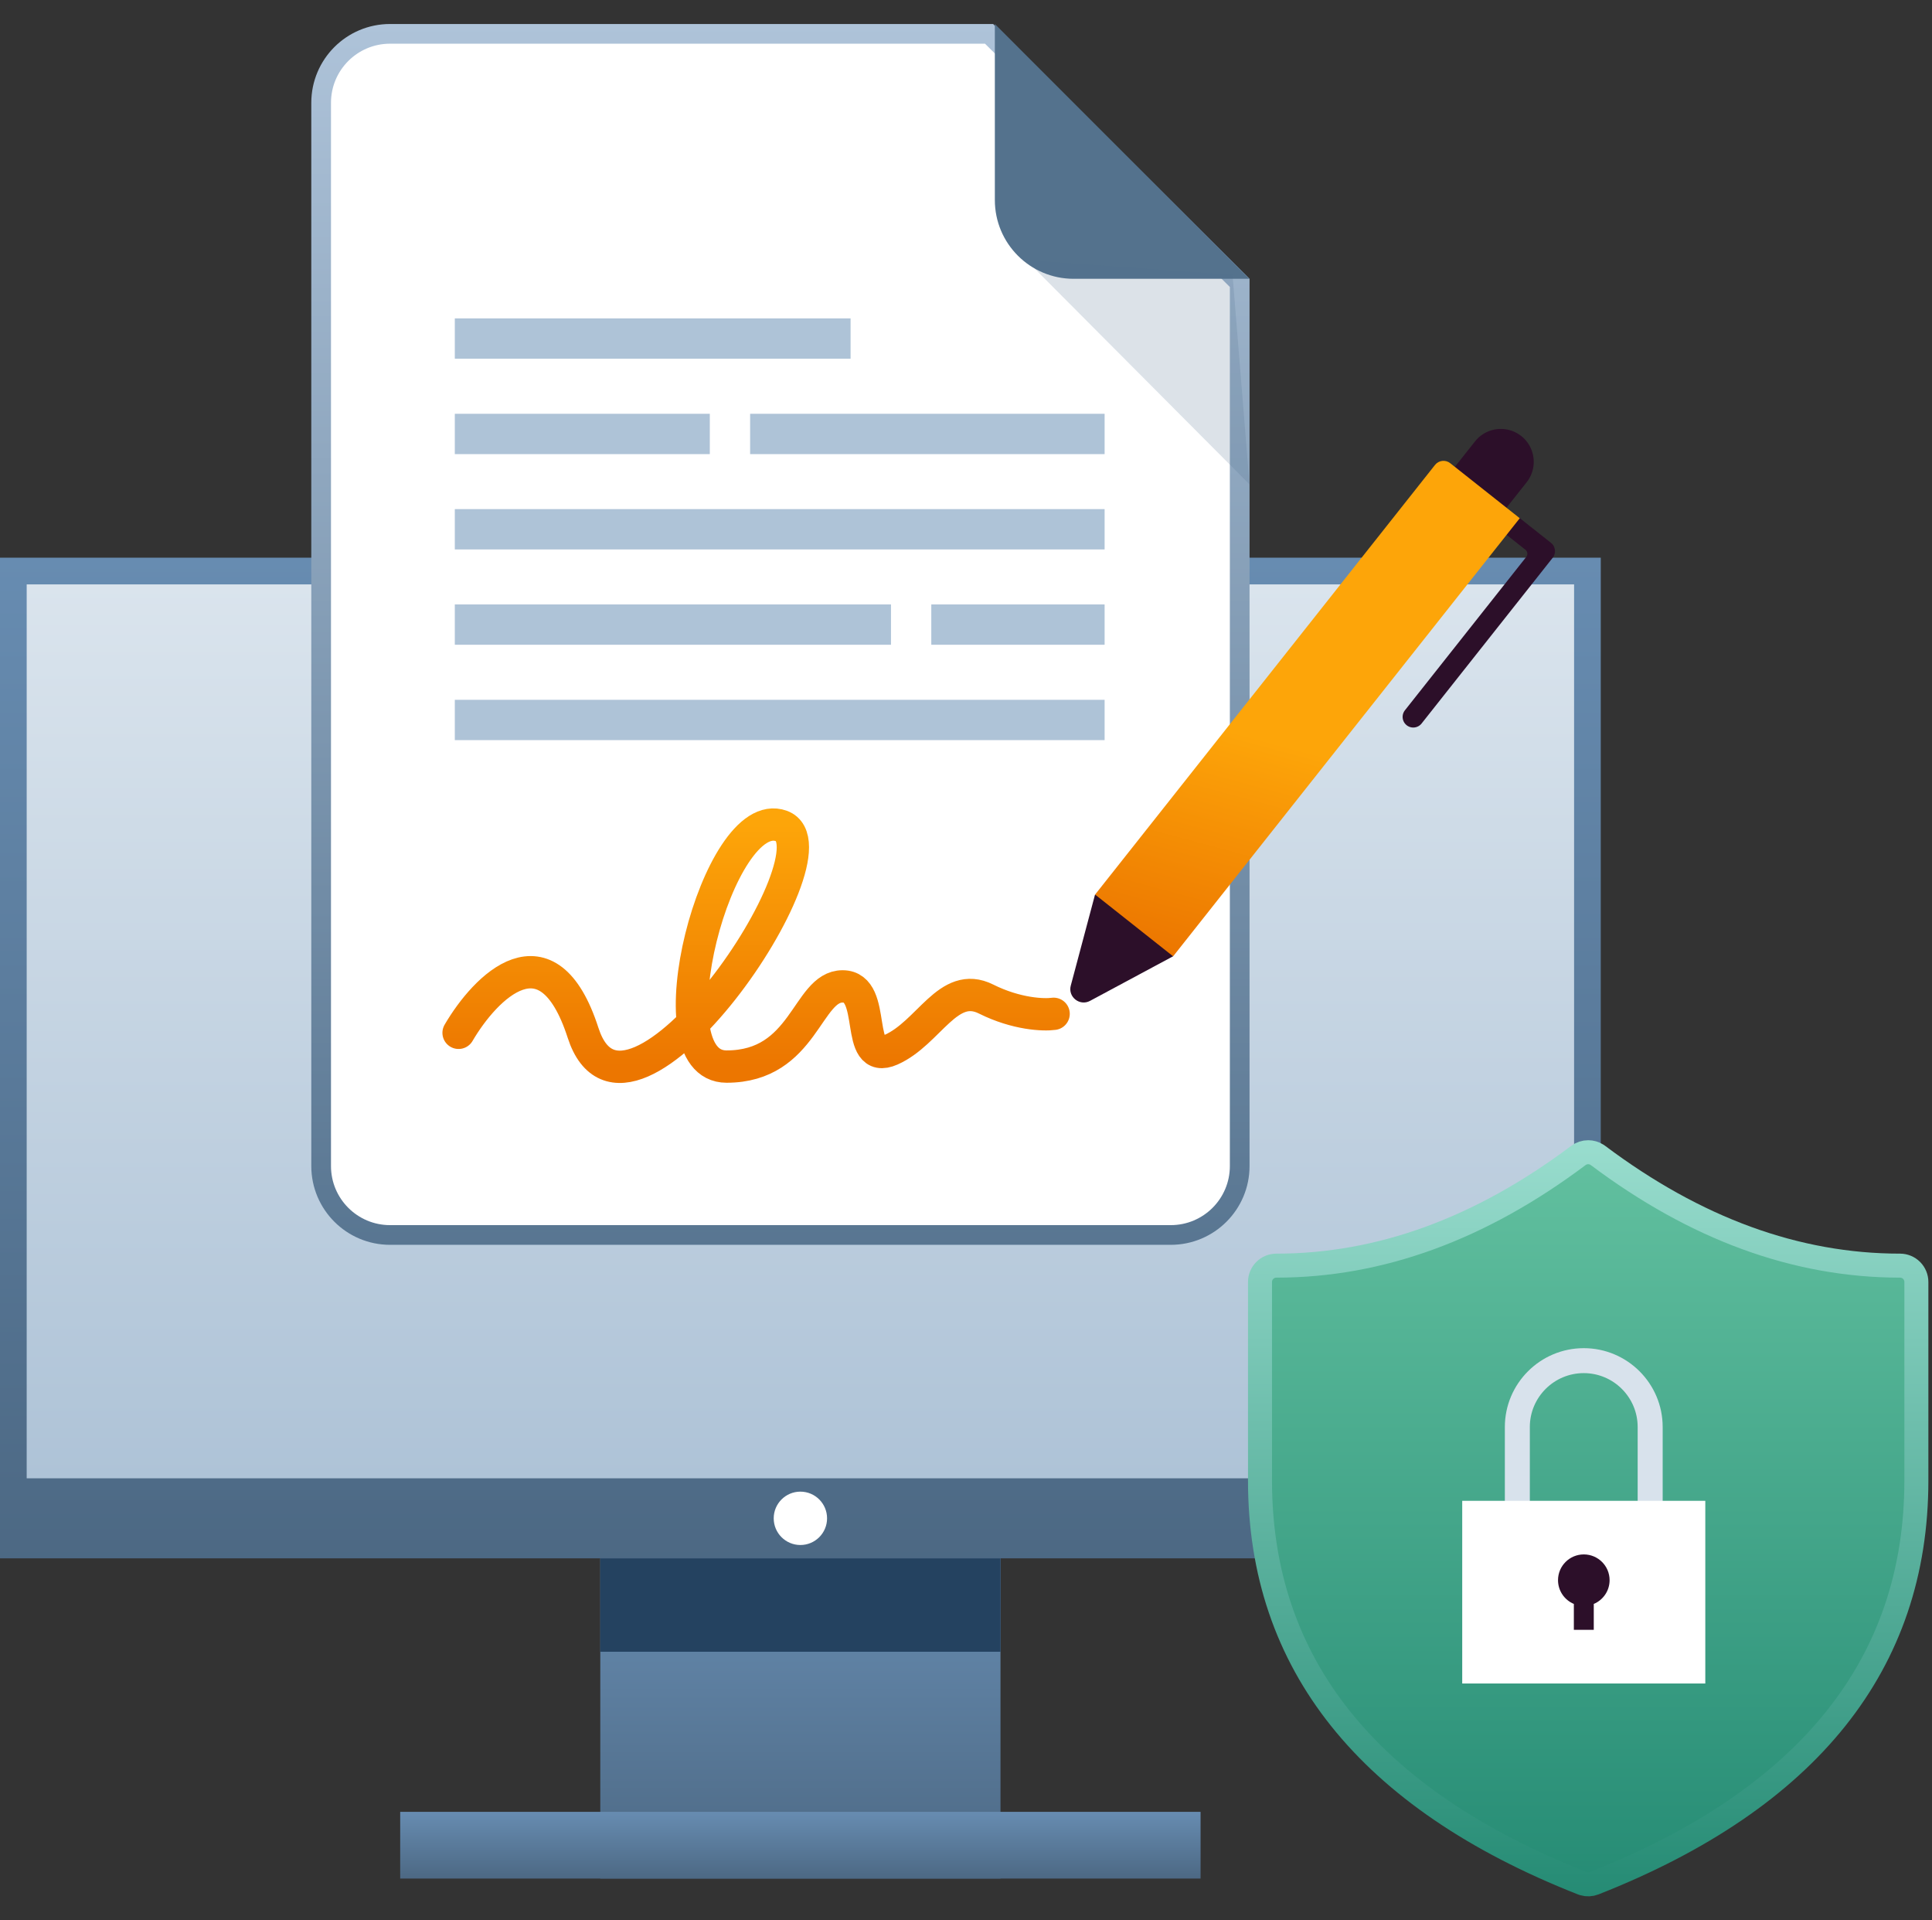<svg width="161" height="160" viewBox="0 0 161 160" fill="none" xmlns="http://www.w3.org/2000/svg">
<rect x="0" y="0" width="161" height="160" fill="#333333" stroke="none"/>
<path d="M0 46.465H133.397V129.838H0V46.465Z" fill="url(#paint0_linear_32252_206070)"/>
<path d="M2.224 48.69H131.174V123.169H2.224V48.69Z" fill="url(#paint1_linear_32252_206070)"/>
<path d="M83.374 129.838H50.024V156.517H83.374V129.838Z" fill="url(#paint2_linear_32252_206070)"/>
<path d="M83.374 129.838H50.024V137.619H83.374V129.838Z" fill="#244260"/>
<path d="M100.048 150.959H33.35V156.517H100.048V150.959Z" fill="url(#paint3_linear_32252_206070)"/>
<path d="M32.504 2.82H82.424L103.309 23.569V97.152C103.309 100.324 100.738 102.894 97.566 102.895H32.504C29.333 102.895 26.762 100.324 26.762 97.152V8.562C26.762 5.391 29.333 2.82 32.504 2.82Z" fill="white" stroke="url(#paint4_linear_32252_206070)" stroke-width="1.641"/>
<path d="M70.882 26.529H37.901V29.889H70.882V26.529Z" fill="#AEC3D7"/>
<path d="M92.051 42.418H37.901V45.778H92.051V42.418Z" fill="#AEC3D7"/>
<path d="M92.051 58.307H37.901V61.666H92.051V58.307Z" fill="#AEC3D7"/>
<path d="M77.608 53.719H92.051V50.359H77.608V53.719Z" fill="#AEC3D7"/>
<path d="M74.249 50.359V53.719H37.901V50.359H74.249Z" fill="#AEC3D7"/>
<path d="M62.51 34.476H92.051V37.836H62.51V34.476Z" fill="#AEC3D7"/>
<path d="M59.151 34.476H37.901V37.836H59.151V34.476Z" fill="#AEC3D7"/>
<path d="M104.127 23.229H89.467C85.842 23.229 82.904 20.29 82.904 16.666V2L104.127 23.229Z" fill="#54728D"/>
<path d="M85.511 21.664L102.712 22.893L104.127 40.36L85.511 21.664Z" fill="#52708C" fill-opacity="0.2"/>
<path d="M38.215 86.052C40.442 82.243 45.636 76.909 48.589 86.052C52.282 97.481 70.393 70.754 65.118 68.82C59.843 66.886 54.04 88.865 60.546 88.865C67.052 88.865 67.228 82.183 70.217 82.183C73.206 82.183 71.096 88.864 74.261 87.458C77.426 86.052 79.009 81.656 82.174 83.238C84.706 84.504 86.98 84.586 87.801 84.469" stroke="url(#paint5_linear_32252_206070)" stroke-width="2.693" stroke-linecap="round"/>
<circle cx="66.699" cy="126.503" r="2.223" fill="white"/>
<path d="M132.35 96C132.607 96 132.859 96.073 133.076 96.21L133.167 96.272C141.314 102.384 149.694 105.45 158.336 105.45C158.697 105.45 159.044 105.593 159.3 105.849C159.555 106.104 159.698 106.451 159.698 106.812V123.35C159.698 131.013 157.437 137.622 152.987 143.191C148.526 148.775 141.82 153.37 132.849 156.904C132.568 157.015 132.259 157.028 131.972 156.945L131.85 156.904C122.878 153.37 116.172 148.774 111.711 143.19C107.261 137.621 105 131.012 105 123.35V106.812C105 106.451 105.144 106.104 105.399 105.849C105.655 105.593 106.001 105.45 106.362 105.45C115.005 105.45 123.384 102.384 131.531 96.272C131.767 96.095 132.055 96 132.35 96Z" fill="url(#paint6_linear_32252_206070)" stroke="url(#paint7_linear_32252_206070)" stroke-width="2"/>
<path d="M138.553 128.053H136.472V118.892C136.472 116.418 134.456 114.405 131.979 114.405C129.502 114.405 127.486 116.418 127.486 118.892V128.053H125.404V118.892C125.407 115.27 128.357 112.326 131.981 112.326C135.606 112.326 138.556 115.27 138.556 118.892V128.053H138.553Z" fill="#D8E2EC"/>
<path d="M142.108 125.045H121.852V140.265H142.108V125.045Z" fill="white"/>
<path d="M134.133 131.656C134.133 130.471 133.17 129.51 131.984 129.51C130.798 129.51 129.835 130.471 129.835 131.656C129.835 132.547 130.379 133.311 131.154 133.636V135.795H132.814V133.636C133.589 133.311 134.133 132.547 134.133 131.656Z" fill="#2C0F29"/>
<path d="M117.642 60.607C117.488 60.585 117.343 60.522 117.221 60.425C117.099 60.328 117.005 60.202 116.947 60.057C116.89 59.912 116.872 59.755 116.894 59.601C116.917 59.447 116.98 59.302 117.076 59.18L127.188 46.402C127.222 46.358 127.248 46.308 127.264 46.254C127.279 46.2 127.283 46.144 127.277 46.088C127.27 46.032 127.253 45.978 127.226 45.929C127.198 45.88 127.162 45.837 127.118 45.803L125.575 44.582C125.195 44.281 125.095 43.725 125.384 43.335C125.455 43.24 125.544 43.16 125.647 43.1C125.749 43.039 125.862 43 125.98 42.985C126.098 42.969 126.217 42.978 126.332 43.009C126.446 43.041 126.553 43.095 126.646 43.169L129.234 45.216C129.33 45.293 129.415 45.385 129.474 45.493C129.65 45.819 129.608 46.2 129.393 46.472L118.466 60.28C118.37 60.403 118.243 60.497 118.098 60.554C117.953 60.612 117.796 60.63 117.642 60.607Z" fill="#2C0F29"/>
<path d="M127.783 38.88C127.713 39.356 127.519 39.805 127.22 40.181L125.545 42.298L122.929 41.028L121.242 38.894L122.918 36.776C123.653 35.848 124.865 35.523 125.926 35.873C126.223 35.97 126.51 36.122 126.771 36.327C127.568 36.958 127.92 37.941 127.783 38.88Z" fill="#2C0F29"/>
<path d="M120.186 38.402C120.423 38.374 120.661 38.441 120.848 38.589L126.646 43.177L113.751 59.473L113.75 59.472L97.758 79.683L94.228 78.149L91.255 74.537L107.247 54.326L119.584 38.737C119.732 38.549 119.949 38.429 120.186 38.402Z" fill="url(#paint8_linear_32252_206070)"/>
<path d="M97.757 79.676L90.838 83.389C89.977 83.852 88.979 83.062 89.231 82.119L89.635 80.605L91.254 74.529L95.175 77.633L97.757 79.676Z" fill="#2C0F29"/>
<defs>
<linearGradient id="paint0_linear_32252_206070" x1="65.908" y1="46.465" x2="65.908" y2="140.26" gradientUnits="userSpaceOnUse">
<stop stop-color="#678CB1"/>
<stop offset="1" stop-color="#49647E"/>
</linearGradient>
<linearGradient id="paint1_linear_32252_206070" x1="66.699" y1="48.69" x2="66.699" y2="123.169" gradientUnits="userSpaceOnUse">
<stop stop-color="#DAE4ED"/>
<stop offset="1" stop-color="#AEC3D7"/>
</linearGradient>
<linearGradient id="paint2_linear_32252_206070" x1="66.501" y1="129.838" x2="66.501" y2="159.852" gradientUnits="userSpaceOnUse">
<stop stop-color="#678CB1"/>
<stop offset="1" stop-color="#49647E"/>
</linearGradient>
<linearGradient id="paint3_linear_32252_206070" x1="66.304" y1="150.959" x2="66.304" y2="157.212" gradientUnits="userSpaceOnUse">
<stop stop-color="#678CB1"/>
<stop offset="1" stop-color="#49647E"/>
</linearGradient>
<linearGradient id="paint4_linear_32252_206070" x1="65.035" y1="2" x2="65.035" y2="111.219" gradientUnits="userSpaceOnUse">
<stop stop-color="#AEC3D9"/>
<stop offset="1" stop-color="#52708C"/>
</linearGradient>
<linearGradient id="paint5_linear_32252_206070" x1="63.008" y1="88.884" x2="63.008" y2="68.699" gradientUnits="userSpaceOnUse">
<stop stop-color="#EC7600"/>
<stop offset="1" stop-color="#FDA509"/>
</linearGradient>
<linearGradient id="paint6_linear_32252_206070" x1="132.349" y1="95" x2="132.349" y2="157.999" gradientUnits="userSpaceOnUse">
<stop stop-color="#63C1A0"/>
<stop offset="1" stop-color="#258B74"/>
</linearGradient>
<linearGradient id="paint7_linear_32252_206070" x1="132.349" y1="95" x2="132.349" y2="157.999" gradientUnits="userSpaceOnUse">
<stop stop-color="#99DDCE"/>
<stop offset="1" stop-color="#258B74"/>
</linearGradient>
<linearGradient id="paint8_linear_32252_206070" x1="108.022" y1="62.323" x2="102.994" y2="81.086" gradientUnits="userSpaceOnUse">
<stop stop-color="#FDA509"/>
<stop offset="1" stop-color="#EC7600"/>
</linearGradient>
</defs>
</svg>
